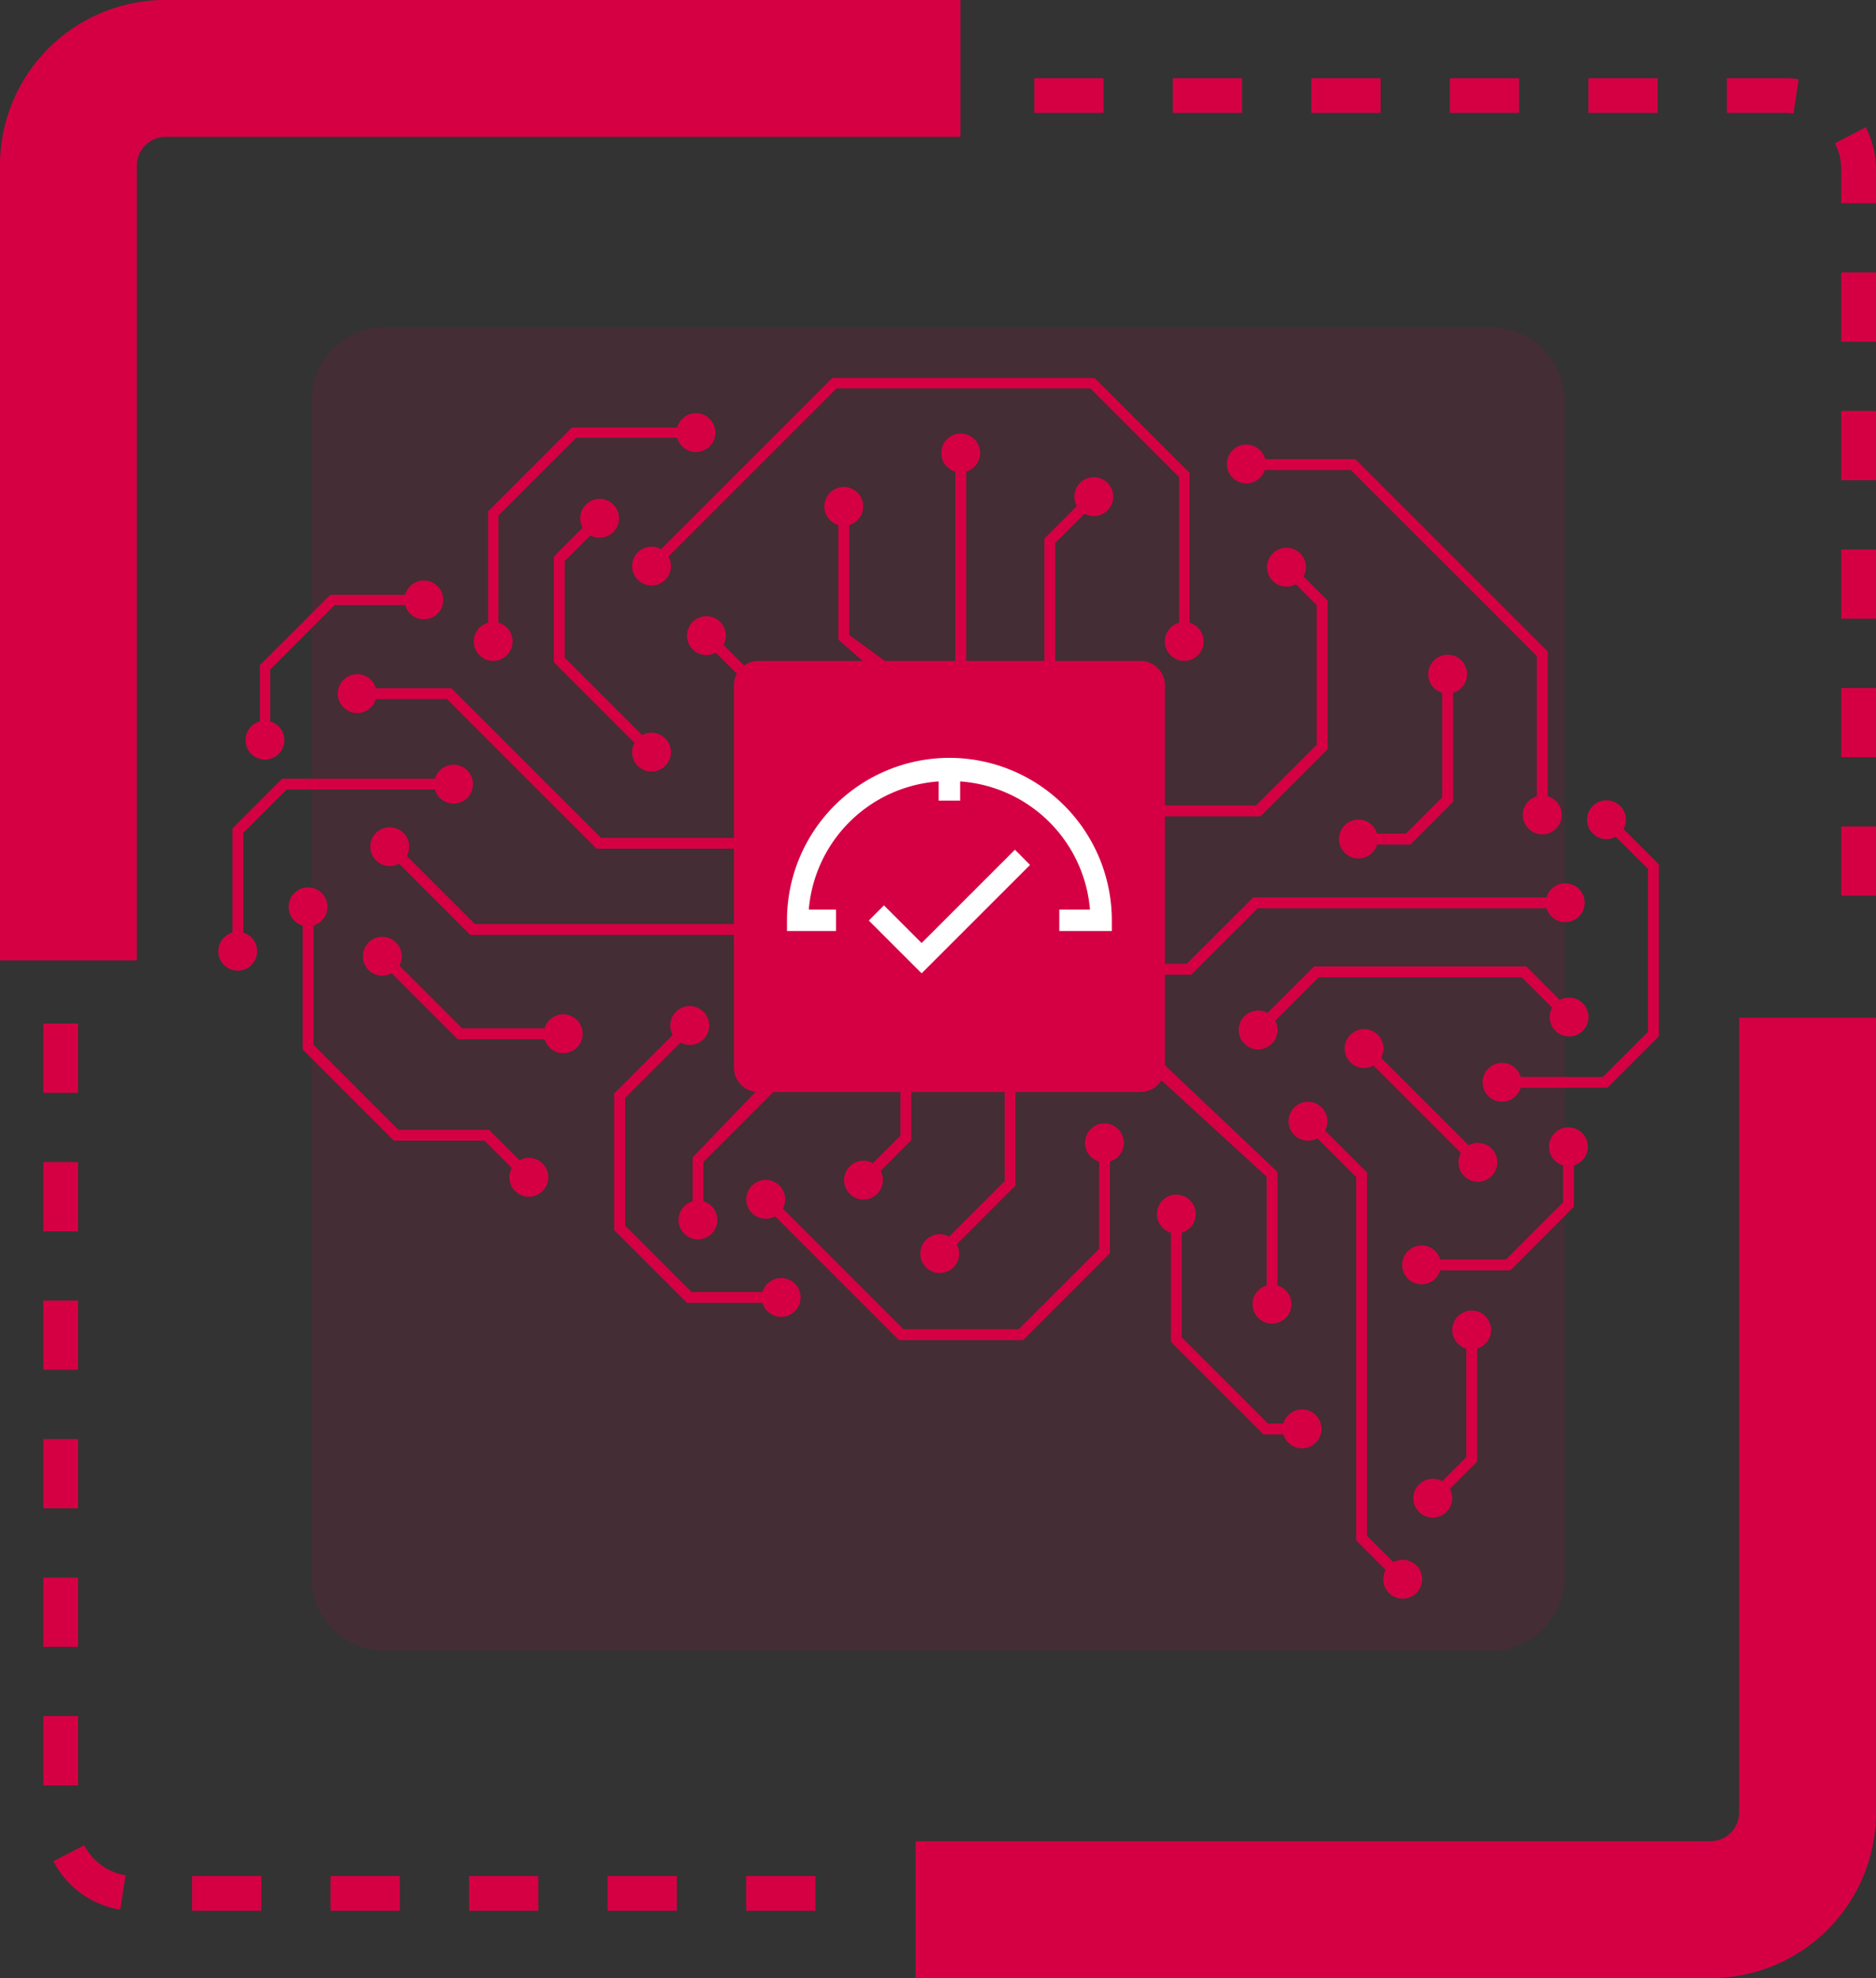 <svg id="performance_at_scale" data-name="performance at scale" xmlns="http://www.w3.org/2000/svg" xmlns:xlink="http://www.w3.org/1999/xlink" width="202.847" height="213.891" viewBox="0 0 202.847 213.891">
  <rect x="0" y="0" width="202.847" height="213.891" fill="#333333" stroke="none"/>
  <defs>
    <clipPath id="clip-path">
      <rect id="Rectángulo_617" data-name="Rectángulo 617" width="202.847" height="213.891" fill="none"/>
    </clipPath>
    <clipPath id="clip-path-2">
      <rect id="Rectángulo_609" data-name="Rectángulo 609" width="202.844" height="213.891" fill="none"/>
    </clipPath>
    <clipPath id="clip-path-3">
      <rect id="Rectángulo_608" data-name="Rectángulo 608" width="135.534" height="143.117" fill="none"/>
    </clipPath>
  </defs>
  <g id="Grupo_833" data-name="Grupo 833" clip-path="url(#clip-path)">
    <g id="Grupo_830" data-name="Grupo 830" transform="translate(0 0)">
      <g id="Grupo_829" data-name="Grupo 829" clip-path="url(#clip-path-2)">
        <g id="Grupo_828" data-name="Grupo 828" transform="translate(33.656 35.387)" opacity="0.11">
          <g id="Grupo_827" data-name="Grupo 827">
            <g id="Grupo_826" data-name="Grupo 826" clip-path="url(#clip-path-3)">
              <path id="Trazado_6844" data-name="Trazado 6844" d="M132,147.811H12.456a8.017,8.017,0,0,1-7.993-7.993V12.685a8.017,8.017,0,0,1,7.993-7.993H132A8.017,8.017,0,0,1,140,12.685V139.818A8.017,8.017,0,0,1,132,147.811" transform="translate(-4.464 -4.697)" fill="#d50044"/>
            </g>
          </g>
        </g>
      </g>
    </g>
    <path id="Trazado_6845" data-name="Trazado 6845" d="M17.914,26.74l-5.874-5.128V7.261h.9V21.235l7.126,5.188Z" transform="translate(78.749 47.496)" fill="#d50044"/>
    <path id="Trazado_6846" data-name="Trazado 6846" d="M17.914,26.74l-5.874-5.128V7.261h.9V21.235l7.126,5.188Z" transform="translate(78.749 47.496)" fill="none" stroke="#d50044" stroke-width="0.271"/>
    <rect id="Rectángulo_610" data-name="Rectángulo 610" width="0.904" height="10.8" transform="translate(76.072 69.05) rotate(-45)" fill="#d50044"/>
    <rect id="Rectángulo_611" data-name="Rectángulo 611" width="0.904" height="10.8" transform="translate(76.072 69.05) rotate(-45)" fill="none" stroke="#d50044" stroke-width="0.271"/>
    <rect id="Rectángulo_612" data-name="Rectángulo 612" width="0.905" height="25.76" transform="translate(103.431 48.986)" fill="#d50044"/>
    <rect id="Rectángulo_613" data-name="Rectángulo 613" width="0.905" height="25.76" transform="translate(103.432 48.986)" fill="none" stroke="#d50044" stroke-width="0.271"/>
    <path id="Trazado_6847" data-name="Trazado 6847" d="M22.451,20.969h-6.2v-.9h5.822l7.187-7.179H62.946v.9H29.638Z" transform="translate(106.308 84.283)" fill="#d50044"/>
    <path id="Trazado_6848" data-name="Trazado 6848" d="M22.451,20.969h-6.2v-.9h5.822l7.187-7.179H62.946v.9H29.638Z" transform="translate(106.308 84.283)" fill="none" stroke="#d50044" stroke-width="0.271"/>
    <path id="Trazado_6849" data-name="Trazado 6849" d="M24.409,13.876,18,20.293l.633.641,6.153-6.153h22.08l4.751,4.758.641-.641-5.015-5.022Z" transform="translate(117.734 90.761)" fill="#d50044"/>
    <path id="Trazado_6850" data-name="Trazado 6850" d="M18.639,20.934,18,20.293l6.417-6.417H47.25L52.264,18.9l-.641.633-4.751-4.751H24.793Z" transform="translate(117.726 90.761)" fill="none" stroke="#d50044" stroke-width="0.271"/>
    <path id="Trazado_6851" data-name="Trazado 6851" d="M28.954,66.2l-4.585-4.585V22.325l-5.656-5.648.641-.641,5.92,5.92V61.237L29.6,65.558Z" transform="translate(122.405 104.892)" fill="#d50044"/>
    <path id="Trazado_6852" data-name="Trazado 6852" d="M28.954,66.2l-4.585-4.585V22.325l-5.656-5.648.641-.641,5.92,5.92V61.237L29.6,65.558Z" transform="translate(122.405 104.892)" fill="none" stroke="#d50044" stroke-width="0.271"/>
    <path id="Trazado_6853" data-name="Trazado 6853" d="M32.14,43.883h-.9V30.046l-15.052-13.8.339-1.4,15.617,14.8Z" transform="translate(105.857 97.137)" fill="#d50044"/>
    <path id="Trazado_6854" data-name="Trazado 6854" d="M32.14,43.883h-.9V30.046l-15.052-13.8.339-1.4,15.617,14.8Z" transform="translate(105.857 97.137)" fill="none" stroke="#d50044" stroke-width="0.271"/>
    <path id="Trazado_6855" data-name="Trazado 6855" d="M14.073,36.5l-.641-.641,7.473-7.466v-13.2h.9V28.76Z" transform="translate(87.86 99.382)" fill="#d50044"/>
    <path id="Trazado_6856" data-name="Trazado 6856" d="M14.073,36.5l-.641-.641,7.473-7.466v-13.2h.9V28.76Z" transform="translate(87.86 99.382)" fill="none" stroke="#d50044" stroke-width="0.271"/>
    <path id="Trazado_6857" data-name="Trazado 6857" d="M16.775,15.194v8.28L12.34,27.916l.641.633,4.7-4.7V15.194Z" transform="translate(80.718 99.385)" fill="#d50044"/>
    <path id="Trazado_6858" data-name="Trazado 6858" d="M12.981,28.549l-.641-.641,4.442-4.434v-8.28h.9v8.657Z" transform="translate(80.716 99.385)" fill="none" stroke="#d50044" stroke-width="0.271"/>
    <path id="Trazado_6859" data-name="Trazado 6859" d="M10.854,32.6h-.9V25.878L20.235,15.185l1.372.317L10.854,26.255Z" transform="translate(65.074 99.322)" fill="#d50044"/>
    <path id="Trazado_6860" data-name="Trazado 6860" d="M10.854,32.6h-.9V25.878L20.235,15.185l1.372.317L10.854,26.255Z" transform="translate(65.074 99.322)" fill="none" stroke="#d50044" stroke-width="0.271"/>
    <path id="Trazado_6861" data-name="Trazado 6861" d="M26.75,44.835H16.622l-7.8-7.8V22.386l7.722-7.722.641.641L9.73,22.755V36.661L17,43.93h9.75Z" transform="translate(57.722 95.915)" fill="#d50044"/>
    <path id="Trazado_6862" data-name="Trazado 6862" d="M26.75,44.835H16.622l-7.8-7.8V22.386l7.722-7.722.641.641L9.73,22.755V36.661L17,43.93h9.75Z" transform="translate(57.722 95.915)" fill="none" stroke="#d50044" stroke-width="0.271"/>
    <path id="Trazado_6863" data-name="Trazado 6863" d="M46.675,21.819H14.633L5.546,12.732l.641-.633L15,20.914H46.675Z" transform="translate(36.278 79.136)" fill="#d50044"/>
    <path id="Trazado_6864" data-name="Trazado 6864" d="M46.675,21.819H14.633L5.546,12.732l.641-.633L15,20.914H46.675Z" transform="translate(36.278 79.136)" fill="none" stroke="#d50044" stroke-width="0.271"/>
    <path id="Trazado_6865" data-name="Trazado 6865" d="M49.441,26.967H31.049L14.874,10.791H5.123v-.9h10.12L31.419,26.062H49.441Z" transform="translate(33.511 64.666)" fill="#d50044"/>
    <path id="Trazado_6866" data-name="Trazado 6866" d="M49.441,26.967H31.049L14.874,10.791H5.123v-.9h10.12L31.419,26.062H49.441Z" transform="translate(33.511 64.666)" fill="none" stroke="#d50044" stroke-width="0.271"/>
    <path id="Trazado_6867" data-name="Trazado 6867" d="M29.925,35.209H16.253v-.9H29.548l6.644-6.644V12.442l-3.71-3.718.641-.633L37.1,12.065V28.037Z" transform="translate(106.309 52.925)" fill="#d50044"/>
    <path id="Trazado_6868" data-name="Trazado 6868" d="M29.925,35.209H16.253v-.9H29.548l6.644-6.644V12.442l-3.71-3.718.641-.633L37.1,12.065V28.037Z" transform="translate(106.309 52.925)" fill="none" stroke="#d50044" stroke-width="0.271"/>
    <path id="Trazado_6869" data-name="Trazado 6869" d="M25.325,22.824H13.954L5.44,14.31l.641-.641,8.25,8.25H25.325Z" transform="translate(35.581 89.411)" fill="#d50044"/>
    <path id="Trazado_6870" data-name="Trazado 6870" d="M25.325,22.824H13.954L5.44,14.31l.641-.641,8.25,8.25H25.325Z" transform="translate(35.581 89.411)" fill="none" stroke="#d50044" stroke-width="0.271"/>
    <path id="Trazado_6871" data-name="Trazado 6871" d="M28.361,42.572l-4.427-4.427h-9.8L4.358,28.364V13h.9V27.987l9.253,9.26h9.8L29,41.931Z" transform="translate(28.507 85.055)" fill="#d50044"/>
    <path id="Trazado_6872" data-name="Trazado 6872" d="M28.361,42.572l-4.427-4.427h-9.8L4.358,28.364V13h.9V27.987l9.253,9.26h9.8L29,41.931Z" transform="translate(28.507 85.055)" fill="none" stroke="#d50044" stroke-width="0.271"/>
    <path id="Trazado_6873" data-name="Trazado 6873" d="M25.029,28.038h-5.55v-.9h5.173l4.019-4.019V9.654h.9V23.491Z" transform="translate(127.412 63.144)" fill="#d50044"/>
    <path id="Trazado_6874" data-name="Trazado 6874" d="M25.029,28.038h-5.55v-.9h5.173l4.019-4.019V9.654h.9V23.491Z" transform="translate(127.412 63.144)" fill="none" stroke="#d50044" stroke-width="0.271"/>
    <path id="Trazado_6875" data-name="Trazado 6875" d="M14.992,11.98v16.8h.9V12.35l4.63-4.623-.633-.649Z" transform="translate(98.063 46.302)" fill="#d50044"/>
    <path id="Trazado_6876" data-name="Trazado 6876" d="M15.9,28.775h-.9V11.981l4.9-4.9.641.641L15.9,12.35Z" transform="translate(98.063 46.305)" fill="none" stroke="#d50044" stroke-width="0.271"/>
    <path id="Trazado_6877" data-name="Trazado 6877" d="M29.924,29.664H20.385v-.9h9.162L35.813,22.5V16.444h.9v6.425Z" transform="translate(133.335 107.562)" fill="#d50044"/>
    <path id="Trazado_6878" data-name="Trazado 6878" d="M29.924,29.664H20.385v-.9h9.162L35.813,22.5V16.444h.9v6.425Z" transform="translate(133.335 107.562)" fill="none" stroke="#d50044" stroke-width="0.271"/>
    <rect id="Rectángulo_614" data-name="Rectángulo 614" width="0.904" height="17.402" transform="translate(147.184 113.702) rotate(-45)" fill="#d50044"/>
    <rect id="Rectángulo_615" data-name="Rectángulo 615" width="0.904" height="17.402" transform="translate(147.184 113.702) rotate(-45)" fill="none" stroke="#d50044" stroke-width="0.271"/>
    <path id="Trazado_6879" data-name="Trazado 6879" d="M24.575,19.071v13.8L20.5,36.943l.641.633,4.336-4.336V19.071Z" transform="translate(134.108 124.745)" fill="#d50044"/>
    <path id="Trazado_6880" data-name="Trazado 6880" d="M21.143,37.584l-.641-.641,4.08-4.072v-13.8h.9V33.241Z" transform="translate(134.104 124.743)" fill="none" stroke="#d50044" stroke-width="0.271"/>
    <path id="Trazado_6881" data-name="Trazado 6881" d="M32.879,40.866H21.538v-.9H32.5l4.954-4.947V17.286l-4.939-4.939.641-.633,5.2,5.2V35.384Z" transform="translate(140.877 76.615)" fill="#d50044"/>
    <path id="Trazado_6882" data-name="Trazado 6882" d="M32.879,40.866H21.538v-.9H32.5l4.954-4.947V17.286l-4.939-4.939.641-.633,5.2,5.2V35.384Z" transform="translate(140.877 76.615)" fill="none" stroke="#d50044" stroke-width="0.271"/>
    <path id="Trazado_6883" data-name="Trazado 6883" d="M50.32,44.94h-.9V27.694L29.228,7.507H17.871V6.6H29.6L50.32,27.317Z" transform="translate(116.894 43.183)" fill="#d50044"/>
    <path id="Trazado_6884" data-name="Trazado 6884" d="M50.32,44.94h-.9V27.694L29.228,7.507H17.871V6.6H29.6L50.32,27.317Z" transform="translate(116.894 43.183)" fill="none" stroke="#d50044" stroke-width="0.271"/>
    <path id="Trazado_6885" data-name="Trazado 6885" d="M67.632,33.793h-.845V15.966L57.105,6.283H29.558L9.9,25.935l-.6-.6,19.9-19.9H57.452l10.18,10.18Z" transform="translate(60.85 35.575)" fill="#d50044"/>
    <path id="Trazado_6886" data-name="Trazado 6886" d="M67.632,33.793h-.845V15.966L57.105,6.283H29.558L9.9,25.935l-.6-.6,19.9-19.9H57.452l10.18,10.18Z" transform="translate(60.85 35.575)" fill="none" stroke="#d50044" stroke-width="0.271"/>
    <path id="Trazado_6887" data-name="Trazado 6887" d="M4.588,24.127H3.744V16.081l7.541-7.533H21.352v.837h-9.72L4.588,16.435Z" transform="translate(24.487 55.907)" fill="#d50044"/>
    <path id="Trazado_6888" data-name="Trazado 6888" d="M4.588,24.127H3.744V16.081l7.541-7.533H21.352v.837h-9.72L4.588,16.435Z" transform="translate(24.487 55.907)" fill="none" stroke="#d50044" stroke-width="0.271"/>
    <path id="Trazado_6889" data-name="Trazado 6889" d="M7.861,29.155H7.017V15.137l8.989-8.989H29.36v.837h-13l-8.5,8.5Z" transform="translate(45.895 40.213)" fill="#d50044"/>
    <path id="Trazado_6890" data-name="Trazado 6890" d="M7.861,29.155H7.017V15.137l8.989-8.989H29.36v.837h-13l-8.5,8.5Z" transform="translate(45.895 40.213)" fill="none" stroke="#d50044" stroke-width="0.271"/>
    <path id="Trazado_6891" data-name="Trazado 6891" d="M4.255,29.7h-.9V16.478l5.294-5.294h18.5v.9H9.013L4.255,16.848Z" transform="translate(21.913 73.156)" fill="#d50044"/>
    <path id="Trazado_6892" data-name="Trazado 6892" d="M4.255,29.7h-.9V16.478l5.294-5.294h18.5v.9H9.013L4.255,16.848Z" transform="translate(21.913 73.156)" fill="none" stroke="#d50044" stroke-width="0.271"/>
    <path id="Trazado_6893" data-name="Trazado 6893" d="M39.028,37.578H25.7L10.938,22.813l.641-.641,14.5,14.5H38.651l8.778-8.77V16.388h.9V28.272Z" transform="translate(71.547 107.193)" fill="#d50044"/>
    <path id="Trazado_6894" data-name="Trazado 6894" d="M39.028,37.578H25.7L10.938,22.813l.641-.641,14.5,14.5H38.651l8.778-8.77V16.388h.9V28.272Z" transform="translate(71.547 107.193)" fill="none" stroke="#d50044" stroke-width="0.271"/>
    <path id="Trazado_6895" data-name="Trazado 6895" d="M30.856,41.095H26.739l-9.931-9.931V17.409h.9V30.794l9.4,9.4h3.74Z" transform="translate(109.938 113.87)" fill="#d50044"/>
    <path id="Trazado_6896" data-name="Trazado 6896" d="M30.856,41.095H26.739l-9.931-9.931V17.409h.9V30.794l9.4,9.4h3.74Z" transform="translate(109.938 113.87)" fill="none" stroke="#d50044" stroke-width="0.271"/>
    <path id="Trazado_6897" data-name="Trazado 6897" d="M18.072,33.309,7.959,23.2v-11.3l4.5-4.5.641.633L8.864,12.27V22.82l9.848,9.848Z" transform="translate(52.061 48.344)" fill="#d50044"/>
    <path id="Trazado_6898" data-name="Trazado 6898" d="M18.072,33.309,7.959,23.2v-11.3l4.5-4.5.641.633L8.864,12.27V22.82l9.848,9.848Z" transform="translate(52.061 48.344)" fill="none" stroke="#d50044" stroke-width="0.271"/>
    <g id="Grupo_832" data-name="Grupo 832" transform="translate(0 0)">
      <g id="Grupo_831" data-name="Grupo 831" clip-path="url(#clip-path-2)">
        <path id="Trazado_6899" data-name="Trazado 6899" d="M47.321,51.511H16.109a5.252,5.252,0,0,1-5.248-5.248V15.05A5.252,5.252,0,0,1,16.109,9.8H47.321A5.252,5.252,0,0,1,52.57,15.05V46.262a5.252,5.252,0,0,1-5.248,5.248m-31.212-39.6a3.147,3.147,0,0,0-3.145,3.145V46.262a3.147,3.147,0,0,0,3.145,3.145H47.321a3.148,3.148,0,0,0,3.145-3.145V15.05a3.147,3.147,0,0,0-3.145-3.145Z" transform="translate(71.041 64.114)" fill="#d50044"/>
        <path id="Trazado_6900" data-name="Trazado 6900" d="M21.835,22.369a2.1,2.1,0,1,1-2,2.209,2.107,2.107,0,0,1,2-2.209" transform="translate(129.738 146.299)" fill="#d50044"/>
        <path id="Trazado_6901" data-name="Trazado 6901" d="M14.1,16.646a2.1,2.1,0,1,1-2,2.21,2.107,2.107,0,0,1,2-2.21" transform="translate(79.17 108.865)" fill="#d50044"/>
        <path id="Trazado_6902" data-name="Trazado 6902" d="M15.2,17.7a2.1,2.1,0,1,1-2,2.209,2.107,2.107,0,0,1,2-2.209" transform="translate(86.312 115.759)" fill="#d50044"/>
        <path id="Trazado_6903" data-name="Trazado 6903" d="M19.961,18.424a2.1,2.1,0,1,1-2,2.209,2.107,2.107,0,0,1,2-2.209" transform="translate(117.48 120.495)" fill="#d50044"/>
        <path id="Trazado_6904" data-name="Trazado 6904" d="M9.8,14.547a2.1,2.1,0,1,1-2,2.209,2.107,2.107,0,0,1,2-2.209" transform="translate(51.004 95.135)" fill="#d50044"/>
        <path id="Trazado_6905" data-name="Trazado 6905" d="M5.131,13.364a2.1,2.1,0,1,1-2,2.209,2.107,2.107,0,0,1,2-2.209" transform="translate(20.478 87.398)" fill="#d50044"/>
        <path id="Trazado_6906" data-name="Trazado 6906" d="M8.226,10.968a2.1,2.1,0,1,1-2,2.21,2.107,2.107,0,0,1,2-2.21" transform="translate(40.722 71.725)" fill="#d50044"/>
        <path id="Trazado_6907" data-name="Trazado 6907" d="M9.305,16.605a2.1,2.1,0,1,1-2,2.209,2.107,2.107,0,0,1,2-2.209" transform="translate(47.78 108.597)" fill="#d50044"/>
        <path id="Trazado_6908" data-name="Trazado 6908" d="M11.851,8.838a2.1,2.1,0,1,1-2,2.209,2.114,2.114,0,0,1,2-2.209" transform="translate(64.433 57.793)" fill="#d50044"/>
        <path id="Trazado_6909" data-name="Trazado 6909" d="M13.821,6.985a2.1,2.1,0,1,1-2,2.209,2.107,2.107,0,0,1,2-2.209" transform="translate(77.318 45.673)" fill="#d50044"/>
        <path id="Trazado_6910" data-name="Trazado 6910" d="M6.844,9.67a2.1,2.1,0,1,1-2,2.209,2.107,2.107,0,0,1,2-2.209" transform="translate(31.682 63.235)" fill="#d50044"/>
        <path id="Trazado_6911" data-name="Trazado 6911" d="M11.064,10.509a2.1,2.1,0,1,1-2,2.21,2.107,2.107,0,0,1,2-2.21" transform="translate(59.285 68.723)" fill="#d50044"/>
        <path id="Trazado_6912" data-name="Trazado 6912" d="M24.166,12.668a2.1,2.1,0,1,1-2,2.209,2.105,2.105,0,0,1,2-2.209" transform="translate(144.984 82.845)" fill="#d50044"/>
        <path id="Trazado_6913" data-name="Trazado 6913" d="M24.221,14.307a2.1,2.1,0,1,1-2,2.209,2.107,2.107,0,0,1,2-2.209" transform="translate(145.344 93.566)" fill="#d50044"/>
        <path id="Trazado_6914" data-name="Trazado 6914" d="M21.2,11.755a2.1,2.1,0,1,1-2,2.209,2.107,2.107,0,0,1,2-2.209" transform="translate(125.584 76.873)" fill="#d50044"/>
        <path id="Trazado_6915" data-name="Trazado 6915" d="M12.7,16.921a2.1,2.1,0,1,1-2,2.209,2.107,2.107,0,0,1,2-2.209" transform="translate(69.999 110.664)" fill="#d50044"/>
        <path id="Trazado_6916" data-name="Trazado 6916" d="M11.73,17.217a2.1,2.1,0,1,1-2,2.209,2.107,2.107,0,0,1,2-2.209" transform="translate(63.641 112.6)" fill="#d50044"/>
        <path id="Trazado_6917" data-name="Trazado 6917" d="M11.612,14.429a2.1,2.1,0,1,1-2,2.209,2.107,2.107,0,0,1,2-2.209" transform="translate(62.87 94.364)" fill="#d50044"/>
        <path id="Trazado_6918" data-name="Trazado 6918" d="M12.923,18.328a2.1,2.1,0,1,1-2,2.21,2.107,2.107,0,0,1,2-2.21" transform="translate(71.445 119.867)" fill="#d50044"/>
        <path id="Trazado_6919" data-name="Trazado 6919" d="M17.558,16.112a2.1,2.1,0,1,1-2,2.209,2.107,2.107,0,0,1,2-2.209" transform="translate(101.762 105.372)" fill="#d50044"/>
        <path id="Trazado_6920" data-name="Trazado 6920" d="M22.913,16.391a2.1,2.1,0,1,1-2,2.209,2.107,2.107,0,0,1,2-2.209" transform="translate(136.789 107.197)" fill="#d50044"/>
        <path id="Trazado_6921" data-name="Trazado 6921" d="M22.106,17.861a2.1,2.1,0,1,1-2,2.21,2.107,2.107,0,0,1,2-2.21" transform="translate(131.51 116.812)" fill="#d50044"/>
        <path id="Trazado_6922" data-name="Trazado 6922" d="M22.266,21.207a2.1,2.1,0,1,1-2,2.209,2.107,2.107,0,0,1,2-2.209" transform="translate(132.557 138.698)" fill="#d50044"/>
        <path id="Trazado_6923" data-name="Trazado 6923" d="M20.392,20.213a2.1,2.1,0,1,1-2,2.209,2.107,2.107,0,0,1,2-2.209" transform="translate(120.299 132.196)" fill="#d50044"/>
        <path id="Trazado_6924" data-name="Trazado 6924" d="M24.2,16.168a2.1,2.1,0,1,1-1.991,2.209A2.107,2.107,0,0,1,24.2,16.168" transform="translate(145.285 105.738)" fill="#d50044"/>
        <path id="Trazado_6925" data-name="Trazado 6925" d="M4.065,11.026A2.1,2.1,0,1,1,4.215,14a2.108,2.108,0,0,1-.151-2.971" transform="translate(23.03 67.596)" fill="#d50044"/>
        <path id="Trazado_6926" data-name="Trazado 6926" d="M5.854,12.553A2.1,2.1,0,1,1,6,15.524a2.108,2.108,0,0,1-.151-2.971" transform="translate(34.732 77.584)" fill="#d50044"/>
        <path id="Trazado_6927" data-name="Trazado 6927" d="M5.747,14.125A2.1,2.1,0,1,1,5.9,17.1a2.108,2.108,0,0,1-.151-2.971" transform="translate(34.032 87.866)" fill="#d50044"/>
        <path id="Trazado_6928" data-name="Trazado 6928" d="M15.5,6.219a2.1,2.1,0,1,1-2,2.209,2.107,2.107,0,0,1,2-2.209" transform="translate(88.281 40.663)" fill="#d50044"/>
        <path id="Trazado_6929" data-name="Trazado 6929" d="M17.406,6.845a2.1,2.1,0,1,1-2,2.209,2.107,2.107,0,0,1,2-2.209" transform="translate(100.768 44.757)" fill="#d50044"/>
        <path id="Trazado_6930" data-name="Trazado 6930" d="M11.064,7.841a2.1,2.1,0,1,1-2,2.209,2.107,2.107,0,0,1,2-2.209" transform="translate(59.285 51.272)" fill="#d50044"/>
        <path id="Trazado_6931" data-name="Trazado 6931" d="M11.7,5.927a2.1,2.1,0,1,1-2,2.209,2.107,2.107,0,0,1,2-2.209" transform="translate(63.452 38.753)" fill="#d50044"/>
        <path id="Trazado_6932" data-name="Trazado 6932" d="M10.32,7.156a2.1,2.1,0,1,1-2,2.209,2.107,2.107,0,0,1,2-2.209" transform="translate(54.419 46.791)" fill="#d50044"/>
        <path id="Trazado_6933" data-name="Trazado 6933" d="M8.794,8.922a2.1,2.1,0,1,1-2,2.209,2.107,2.107,0,0,1,2-2.209" transform="translate(44.437 58.343)" fill="#d50044"/>
        <path id="Trazado_6934" data-name="Trazado 6934" d="M7.8,8.326a2.1,2.1,0,1,1-2,2.209,2.107,2.107,0,0,1,2-2.209" transform="translate(37.936 54.444)" fill="#d50044"/>
        <path id="Trazado_6935" data-name="Trazado 6935" d="M22.824,18.794a2.1,2.1,0,1,1-2,2.209,2.107,2.107,0,0,1,2-2.209" transform="translate(136.207 122.915)" fill="#d50044"/>
        <path id="Trazado_6936" data-name="Trazado 6936" d="M18.589,17.132a2.1,2.1,0,1,1-2,2.21,2.107,2.107,0,0,1,2-2.21" transform="translate(108.506 112.044)" fill="#d50044"/>
        <path id="Trazado_6937" data-name="Trazado 6937" d="M18.7,8.922a2.1,2.1,0,1,1-2,2.209,2.107,2.107,0,0,1,2-2.209" transform="translate(109.251 58.343)" fill="#d50044"/>
        <path id="Trazado_6938" data-name="Trazado 6938" d="M20.169,7.857a2.1,2.1,0,1,1-2,2.209,2.1,2.1,0,0,1,2-2.209" transform="translate(118.84 51.377)" fill="#d50044"/>
        <path id="Trazado_6939" data-name="Trazado 6939" d="M6.139,12.727a2.1,2.1,0,1,1-2,2.209,2.107,2.107,0,0,1,2-2.209" transform="translate(27.071 83.231)" fill="#d50044"/>
        <path id="Trazado_6940" data-name="Trazado 6940" d="M19.762,14.493a2.1,2.1,0,1,1-2,2.209,2.107,2.107,0,0,1,2-2.209" transform="translate(116.178 94.782)" fill="#d50044"/>
        <path id="Trazado_6941" data-name="Trazado 6941" d="M20.477,15.8a2.1,2.1,0,1,1-2,2.209,2.107,2.107,0,0,1,2-2.209" transform="translate(120.855 103.344)" fill="#d50044"/>
        <path id="Trazado_6942" data-name="Trazado 6942" d="M21.281,14.759a2.1,2.1,0,1,1-2,2.21,2.107,2.107,0,0,1,2-2.21" transform="translate(126.114 96.522)" fill="#d50044"/>
        <path id="Trazado_6943" data-name="Trazado 6943" d="M24.757,11.478a2.1,2.1,0,1,1-2,2.209,2.107,2.107,0,0,1,2-2.209" transform="translate(148.85 75.061)" fill="#d50044"/>
        <path id="Trazado_6944" data-name="Trazado 6944" d="M23.836,11.409a2.1,2.1,0,1,1-2,2.209,2.105,2.105,0,0,1,2-2.209" transform="translate(142.826 74.61)" fill="#d50044"/>
        <path id="Trazado_6945" data-name="Trazado 6945" d="M22.48,9.391a2.1,2.1,0,1,1-2,2.209,2.107,2.107,0,0,1,2-2.209" transform="translate(133.956 61.41)" fill="#d50044"/>
        <path id="Trazado_6946" data-name="Trazado 6946" d="M19.593,6.377a2.1,2.1,0,1,1-2,2.209,2.107,2.107,0,0,1,2-2.209" transform="translate(115.073 41.696)" fill="#d50044"/>
        <path id="Trazado_6947" data-name="Trazado 6947" d="M23.259,15.243a2.1,2.1,0,1,1-2,2.209,2.107,2.107,0,0,1,2-2.209" transform="translate(139.052 99.688)" fill="#d50044"/>
        <path id="Trazado_6948" data-name="Trazado 6948" d="M54.488,9.478H13.163a2.637,2.637,0,0,0-2.639,2.639V53.442a2.633,2.633,0,0,0,2.639,2.639H54.488a2.637,2.637,0,0,0,2.639-2.639V12.117a2.642,2.642,0,0,0-2.639-2.639" transform="translate(68.837 61.995)" fill="#d50044"/>
        <path id="Trazado_6949" data-name="Trazado 6949" d="M18.166,22.274,14.094,18.2l-1.636,1.644,5.708,5.708L29.892,13.828l-1.636-1.644Z" transform="translate(81.484 79.696)" fill="#fff"/>
        <path id="Trazado_6950" data-name="Trazado 6950" d="M28.847,10.867A17.585,17.585,0,0,0,11.284,28.43v1.161h5.309V27.276H13.644a15.152,15.152,0,0,1,14.041-13.86V15.49h2.323V13.416a15.152,15.152,0,0,1,14.041,13.86H40.731v2.315H46.41V28.43A17.58,17.58,0,0,0,28.847,10.867" transform="translate(73.808 71.08)" fill="#fff"/>
        <path id="Trazado_6951" data-name="Trazado 6951" d="M99.117,118.439H13.128v-14.8H99.117a3.108,3.108,0,0,0,3.062-3.062V14.593h14.8v85.989a17.879,17.879,0,0,1-17.857,17.857" transform="translate(85.869 95.452)" fill="#d50044"/>
        <path id="Trazado_6952" data-name="Trazado 6952" d="M17.857,0h85.989V14.8H17.857A3.108,3.108,0,0,0,14.8,17.857v85.989H0V17.857A17.884,17.884,0,0,1,17.857,0" transform="translate(0 0)" fill="#d50044"/>
        <path id="Trazado_6953" data-name="Trazado 6953" d="M84.107,199.282H76.619v-3.755h7.488Zm-14.984,0H61.635v-3.755h7.488Zm-14.976,0H46.658v-3.755h7.488Zm-14.976,0H31.682v-3.755H39.17Zm-14.976,0H16.706v-3.755h7.488Zm-15.263-.121a9.915,9.915,0,0,1-7.217-5.241L5.048,192.2a6.13,6.13,0,0,0,4.472,3.243ZM4.376,185.723H.621v-7.488H4.376Zm0-14.976H.621v-7.488H4.376Zm0-14.984H.621v-7.488H4.376Zm0-14.976H.621V133.3H4.376Zm0-14.976H.621v-7.488H4.376Zm0-14.976H.621v-7.488H4.376ZM198.782,89.523h-3.755V82.035h3.755Zm0-14.976h-3.755V67.059h3.755Zm0-14.976h-3.755V52.083h3.755Zm0-14.976h-3.755V37.106h3.755Zm0-14.976h-3.755V22.13h3.755Zm0-14.976h-3.755v-3.68a6.135,6.135,0,0,0-.686-2.8l3.333-1.734a10,10,0,0,1,1.109,4.525Zm-8.921-9.7a6.193,6.193,0,0,0-.912-.068h-6.289V1.121h6.289a9.44,9.44,0,0,1,1.471.113Zm-14.69-.068h-7.488V1.121h7.488Zm-14.976,0h-7.488V1.121h7.488Zm-14.976,0H137.73V1.121h7.488Zm-14.984,0h-7.488V1.121h7.488Zm-14.976,0H107.77V1.121h7.488Z" transform="translate(4.062 7.332)" fill="#d50044"/>
      </g>
    </g>
  </g>
</svg>
